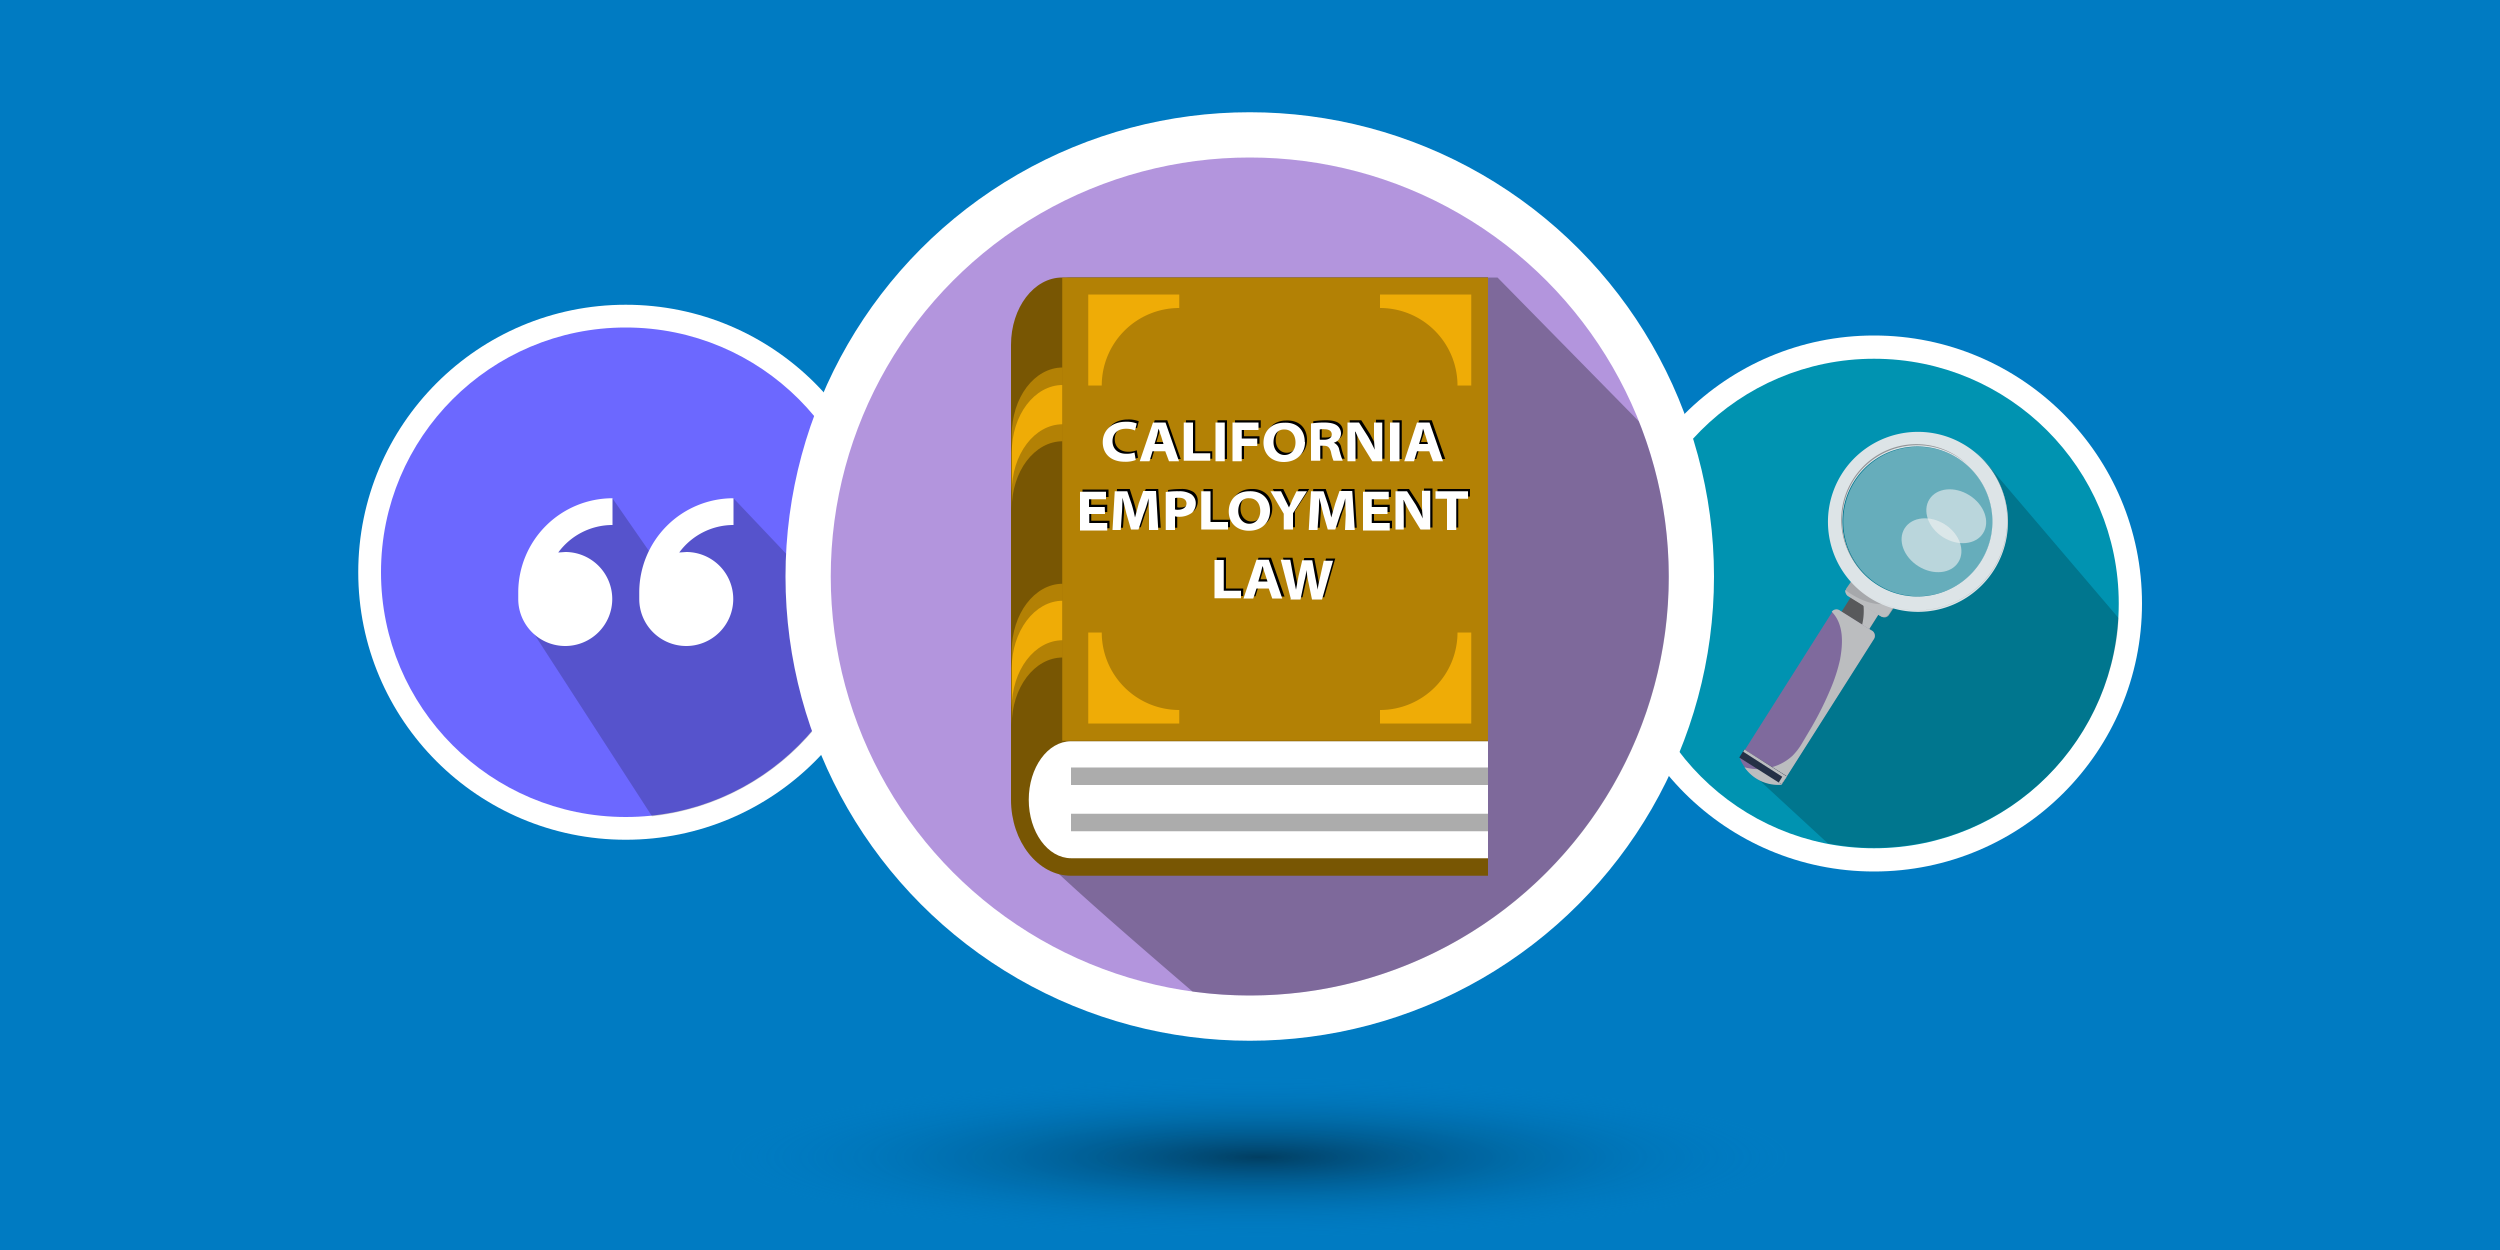 <svg xmlns="http://www.w3.org/2000/svg" viewBox="0 0 1000 500"><defs><radialGradient id="a" cx="506" cy="3683.2" r="212.1" gradientTransform="matrix(1.005 0 0 .151 -5 -93.3)" gradientUnits="userSpaceOnUse"><stop offset="0" stop-color="#020202" stop-opacity=".5"/><stop offset="1" stop-color="#007bc2" stop-opacity="0"/></radialGradient></defs><title>Employment Law in California</title><path fill="#007bc2" d="M0 0h1000v500H0z"/><ellipse cx="503.5" cy="460" fill="url(#a)" rx="299.1" ry="38.6" style="isolation:isolate"/><circle cx="250.3" cy="228.9" r="107" fill="#fff"/><circle cx="250.3" cy="228.9" r="97.9" fill="#6c68ff"/><path d="M345.2 253.9l-51.8-54.6a49.4 49.4 0 00-21.7 18.1 46 46 0 00-5.6 12.4l-21-30.3a53.3 53.3 0 00-31.5 54l47.2 73a98.4 98.4 0 0084.4-72.6z" opacity=".2" style="isolation:isolate"/><path fill="#fff" d="M226.1 220.8a18.8 18.8 0 11-18.8 18.8V237a37.7 37.7 0 0137.7-37.7V210a26.9 26.9 0 00-21.7 11l2.8-.2zm48.5 0a18.8 18.8 0 11-18.9 18.8V237a37.7 37.7 0 0137.7-37.7V210a26.9 26.9 0 00-21.7 11l2.9-.2z"/><circle cx="749.6" cy="241.4" r="107.2" fill="#fff"/><circle cx="749.6" cy="241.4" r="97.9" fill="#0093b1"/><path d="M794.5 185.2l-9.9-8-5.3-1.7-29.7 4.3-15.2 21 3 24.2 12.3 12.5-46.8 73.8 28.2 26a98 98 0 00114.8-77.6 73.6 73.6 0 001.5-12.5z" opacity=".2" style="isolation:isolate"/><path fill="#58595b" d="M734.6 247.9l7.6-12a2.3 2.3 0 013.3-.7l6.9 4.4a2.3 2.3 0 01.7 3.4l-7.6 12a2.3 2.3 0 01-3.3.6l-6.9-4.4a2.5 2.5 0 01-.7-3.3z"/><path fill="#bbbdbf" d="M752.6 239.4l-7-4.4a2.5 2.5 0 00-3.3.7c2.5 1.8 3.2 5.3 3.2 8.5a23.5 23.5 0 01-1 7 11.3 11.3 0 01-2.2 4.4 2.6 2.6 0 003.4-.8l7.6-12a2.5 2.5 0 00-.7-3.4z"/><path fill="#a6a8ab" d="M755.7 245.8a2.2 2.2 0 01-3.3.7l-12.9-8.1a2.2 2.2 0 01-.7-3.4l1.8-2.6a2.2 2.2 0 013.3-.7l12.9 8a2.2 2.2 0 01.7 3.4z"/><path fill="#bbbdbf" d="M757 240c-3 2.8-8.5 1.5-12 0a32.8 32.8 0 01-6.9-4 2.8 2.8 0 001 2.4l13 8a2.5 2.5 0 003.3-.6l1.7-2.7a2.2 2.2 0 00-.1-3.1z"/><circle cx="767.2" cy="208.6" r="29.9" fill="#fff" opacity=".4" style="isolation:isolate"/><ellipse cx="782.5" cy="206.5" fill="#f1f1f2" opacity=".6" rx="9.9" ry="12.7" style="isolation:isolate" transform="rotate(-57.7 782.5 206.5)"/><path fill="#dde4e7" d="M786.4 178.3a36 36 0 1011.2 49.7 36 36 0 00-11.2-49.7zM751 234a30 30 0 1141.4-9.5 30 30 0 01-41.4 9.5z"/><path fill="#929497" d="M741.1 191.9a30 30 0 005.8 38.7 30 30 0 0140-44.9 29.8 29.8 0 00-42.3 1.6 28.8 28.8 0 00-3.5 4.6z"/><path fill="#929497" d="M791 181.3a36 36 0 11-48.1 53.7 36 36 0 1048-53.7z"/><path fill="#7f6a9d" d="M712.6 313.7a16.5 16.5 0 01-16.7-10.5l36.8-58.1a2.2 2.2 0 013.3-.7l12.7 7.9a2.2 2.2 0 01.7 3.3z"/><path fill="#bbbdbf" d="M748.5 252.1l-12.7-8a2.3 2.3 0 00-3.1.6c4.9 5 4.5 12.7 3.3 19.2a66.7 66.7 0 01-3.7 11.5 131 131 0 01-7.4 15l-4.2 7.1a24.6 24.6 0 01-3.7 4.8 19.9 19.9 0 01-10.2 5 19.4 19.4 0 01-9-.4 16.4 16.4 0 0014.8 7l36.8-58a2.5 2.5 0 00-.5-3.6l-.4-.2z"/><path fill="#243046" d="M695.7 303l2-3.2 16.9 10.6-2 3.3z"/><path fill="#bbbdbf" d="M697.8 299.8l-.5.9 15.6 10-1.4 2.3 1.1.7 2.1-3.1-16.9-10.8z"/><ellipse cx="772.6" cy="218.1" fill="#f1f1f2" opacity=".6" rx="9.9" ry="12.7" style="isolation:isolate" transform="rotate(-57.7 772.6 218.1)"/><circle cx="499.9" cy="230.6" r="185.7" fill="#fff"/><circle cx="499.9" cy="230.6" r="167.6" fill="#b395dd"/><path fill-opacity=".3" d="M667.5 230.6a166.8 166.8 0 00-12-62.1L599 111H428.8c-11.3 0-20.4 12.1-20.4 27v181.8a37.6 37.6 0 001.9 11.8 39.2 39.2 0 005.1 9.7c3.5 4.7 26.6 25.3 61.6 55.3a167.5 167.5 0 00189-143.2 166.7 166.7 0 001.5-22.9z"/><path fill="#fff" d="M595.2 346.7H428.4c-11.2 0-20.4-12.2-20.4-27s9.2-27 20.4-27h166.8z"/><path fill="#785603" d="M428.4 343.3h166.8v7H428.4c-13.2 0-24-13.7-24-30.4V138c0-15 9.2-27 20.5-27h170.3v185.5H428.4c-9.3 0-16.9 10.5-16.9 23.4s7.6 23.4 17 23.4"/><path fill="#b38105" d="M404.7 203.5c0-15 9.1-27 20.4-27V147c-11.3 0-20.4 12-20.4 27v29.5z"/><path fill="#efac06" d="M404.7 196.7c0-15 9.1-27 20.4-27V154c-11.3 0-20.4 12-20.4 27z"/><path fill="#b38105" d="M404.7 290c0-15 9.1-27 20.4-27v-29.5c-11.3 0-20.4 12.1-20.4 26.9z"/><path fill="#efac06" d="M404.7 283.1c0-15 9.1-27 20.4-27v-15.8c-11.3 0-20.4 12.2-20.4 27z"/><path fill="#acacac" d="M595.2 325.5H428.4v7h166.8zM595.2 307H428.4v7h166.8z"/><path fill="#b38105" d="M425 296.3h170.2V111.1H424.9v185.2z"/><path fill="#efac06" d="M552 117.8v5.4a31 31 0 0131 31h5.5v-36.4zM552 289.4V284a31 31 0 0031-31h5.5v36.4H552zM471.7 117.8v5.4a31 31 0 00-31 31h-5.4v-36.4zM471.7 289.4V284a31 31 0 01-31-31h-5.4v36.4h36.4z"/><path d="M455.2 183.1a11.1 11.1 0 01-4.4.7c-5.8 0-8.8-3.3-8.8-7.7 0-5.1 3.9-8.3 9.1-8.3a11.1 11.1 0 014.4.7l-.7 2.8a8.8 8.8 0 00-3.5-.7c-3.1 0-5.4 1.8-5.4 5.1 0 2.8 1.9 5 5.4 5a8.9 8.9 0 003.4-.6zM461.9 179.6l-1.2 4h-4l5.2-15.5h5l5.4 15.5h-4l-1.5-4zm4.4-2.8l-1-3.4c-.4-.9-.6-2-1-2.8-.1.9-.5 2-.7 2.8l-1 3.4zM474.4 168.1h3.7v12.4h6.8v3h-10.5zM490.8 168.1v15.5H487v-15.5zM494 168.1h10.3v3h-6.7v3.4h6.2v3h-6.2v6.1H494zM522.8 175.9c0 4.7-3.3 8-8.5 8-4.9 0-8-3.3-8-7.7 0-4.7 3.3-8 8.2-8 5.3-.2 8.3 3.1 8.3 7.7zm-12.5.2c0 2.8 1.8 5 4.4 5s4.4-2 4.4-5c0-2.9-1.6-5.1-4.4-5.1-2.8-.2-4.4 2-4.4 5zM525.3 168.5a36.4 36.4 0 015-.4c2.5 0 4.3.4 5.4 1.3a4 4 0 011.5 3.1 3.9 3.9 0 01-2.8 3.7 3.7 3.7 0 012.1 2.8 33 33 0 001.4 4.5h-3.7a17.6 17.6 0 01-1-3.6c-.5-2-1.2-2.4-2.8-2.4H529v6h-3.7v-15zm3.7 6.5h1.5c2 0 3-.9 3-2.1 0-1.4-1-2.1-2.8-2.1a5 5 0 00-2 .2v4zM539.9 183.6v-15.5h4.6l3.5 5.5 2.8 5.4c-.2-2-.4-4-.4-6.1v-5h3.4v15.6h-4l-3.8-6a44.8 44.8 0 01-3-5.8h-.1l.1 6.6v5.2H540zM560.7 168.1v15.5H557v-15.5zM567.7 179.6l-1.2 4h-4l5.2-15.5h5l5.4 15.5h-4l-1.5-4zm4.4-2.8l-1-3.4c-.4-.9-.6-2-1-2.8l-.6 2.8-1.1 3.4zM442.9 204.8h-6.4v3.5h7.3v3H433v-15.5h10.4v3h-6.9v3.1h6.4zM460.5 205.1l-.2-6.7c-.5 2.1-1.2 4.4-2 6.4l-2 6.1h-3l-1.8-6.1-1.6-6.6c-.2 2.3-.2 4.8-.3 7l-.4 5.9H446l.8-15.5h5.1l1.6 5a52.7 52.7 0 011.4 5.6l1.6-5.7 1.8-4.9h5l1 15.5h-3.7zM467.2 196a33.4 33.4 0 015.2-.4 8.8 8.8 0 015 1.2 4.4 4.4 0 011.7 3.7 5.3 5.3 0 01-1.4 3.7 8.4 8.4 0 01-5.4 1.6 3.4 3.4 0 01-1.4-.2v5.5h-3.7zm3.5 6.8a3 3 0 001.4.2c2 0 3.3-.9 3.3-2.5 0-1.4-1-2.3-3-2.3-.8 0-1.4 0-1.5.2v4.4zM481.4 195.6h3.7v12.3h6.9v3h-10.6zM508.9 203.3c0 4.8-3.4 8.1-8.5 8.1-4.9 0-8-3.3-8-7.7 0-4.8 3.3-8.1 8.2-8.1 5.1-.2 8.3 3.2 8.3 7.7zm-12.7.2c0 2.8 1.8 5.1 4.4 5.1s4.4-2 4.4-5c0-2.9-1.6-5.2-4.4-5.2-2.8-.2-4.4 2.1-4.4 5.1zM514.3 211v-6.4l-5.2-9h4.2l1.8 3.7c.5 1 .8 2 1.4 2.8l1.2-2.8 1.8-3.7h4.2l-5.7 8.8v6.5h-3.7zM539.2 205.1l-.2-6.7c-.5 2.1-1.2 4.4-2 6.4l-2 6.1h-3l-1.8-6.1-1.6-6.6c-.2 2.3-.2 4.8-.3 7l-.4 5.9h-3.5l.9-15.5h5l1.7 5a52.7 52.7 0 011.4 5.6l1.5-5.7 1.8-4.9h5.1l.9 15.5H539zM555.9 204.8h-6.3v3.5h7.2v3H546v-15.5h10.4v3h-6.8v3.1h6.3zM559 211v-15.4h4.6l3.6 5.5c1 1.7 1.9 3.7 2.8 5.4-.2-2.1-.4-4-.4-6.1v-5h3.4V211H569l-3.7-6a44.8 44.8 0 01-3-5.8h-.2c.2 2.1.2 4.4.2 6.7v5.1h-3.3zM579.7 198.6H575v-3h13v3h-4.7V211h-3.7v-12.5zM486.7 223h3.7v12.4h6.9v3h-10.6zM503.4 234.5l-1.2 4h-3.9l5.1-15.4h5l5.4 15.5h-4l-1.4-4zm4.4-2.8l-1-3.4c-.4-.8-.5-1.9-.9-2.8l-.7 2.8-1 3.4zM517.2 238.6l-4-15.5h3.8l1.2 6.5 1 5.4 1.1-5.4 1.4-6.4h4l1.3 6.7.9 5.1 1-5.2 1.5-6.4h3.7l-4.4 15.5h-4l-1.5-7.2a41.1 41.1 0 01-.7-4.6 35.2 35.2 0 01-.9 4.6l-1.6 7.2h-3.8z"/><path fill="#fff" d="M454.3 184a11.1 11.1 0 01-4.4.7c-5.8 0-8.8-3.4-8.8-7.8 0-5 3.9-8.2 9.2-8.2a11.1 11.1 0 014.4.7l-.7 2.8a8.8 8.8 0 00-3.6-.7c-3.1 0-5.4 1.7-5.4 5 0 2.9 2 5 5.4 5a8.9 8.9 0 003.4-.5zM461 180.5l-1.2 4h-3.9l5.3-15.5h5l5.4 15.5h-4l-1.5-4zm4.4-2.9l-1-3.3c-.4-.9-.6-2-1-2.8l-.6 2.8-1 3.3zM473.5 169h3.7v12.3h6.9v3h-10.6zM489.9 169v15.5h-3.7V169zM493 169h10.4v3h-6.7v3.4h6.2v3h-6.2v6.1H493zM522 176.8c0 4.7-3.4 8-8.5 8-5 0-8.1-3.3-8.1-7.7 0-4.7 3.3-8 8.2-8 5.3-.3 8.3 3 8.3 7.7zm-12.6.1c0 2.9 1.8 5.1 4.4 5.1s4.4-2 4.4-5c0-2.9-1.6-5.2-4.4-5.2-2.8-.1-4.4 2.1-4.4 5.1zM524.4 169.4a36.4 36.4 0 015-.4c2.6 0 4.3.4 5.4 1.2a4 4 0 011.6 3.2 3.9 3.9 0 01-2.9 3.7 3.7 3.7 0 012.2 2.8 33 33 0 001.4 4.4h-3.7a17.6 17.6 0 01-1-3.5c-.6-2-1.3-2.5-3-2.5h-1.3v6h-3.7zm3.7 6.5h1.6c1.9 0 3-.9 3-2.1 0-1.4-1.1-2.1-2.9-2.1a5 5 0 00-1.9.1v4zM539 184.5V169h4.6l3.5 5.5c1 1.7 2 3.7 2.8 5.4-.2-2-.3-4-.3-6.1V169h3.3v15.5h-4l-3.7-6a44.8 44.8 0 01-3-5.8h-.2c.2 2.1.2 4.4.2 6.7v5.1zM559.8 169v15.5H556V169zM566.8 180.5l-1.2 4h-3.9l5.1-15.5h5l5.4 15.5h-4l-1.5-4zm4.4-2.9l-1-3.3c-.4-.9-.6-2-1-2.8l-.6 2.8-1 3.3zM442 205.6h-6.3v3.6h7.2v3H432v-15.5h10.4v3h-6.8v3.1h6.3zM459.6 206l-.2-6.7c-.5 2.1-1.2 4.4-2 6.3l-2 6.2h-3l-1.8-6.2-1.6-6.5c-.1 2.3-.1 4.8-.3 6.9l-.4 6H445l.9-15.5h5l1.7 5a52.7 52.7 0 011.4 5.5l1.5-5.6 1.8-5h5.1l.9 15.6h-3.7zM466.3 196.8a33.4 33.4 0 015.3-.3 8.8 8.8 0 014.9 1.2 4.4 4.4 0 011.8 3.7 5.3 5.3 0 01-1.5 3.7 8.4 8.4 0 01-5.4 1.6 3.4 3.4 0 01-1.4-.2v5.5h-3.7zm3.5 6.9a3 3 0 001.4.2c2 0 3.4-1 3.4-2.5 0-1.4-1.1-2.3-3-2.3-1 0-1.4 0-1.6.2v4.4zM480.5 196.5h3.7v12.3h7v3h-10.7zM508 204.2c0 4.8-3.3 8.1-8.4 8.1-5 0-8.1-3.3-8.1-7.7 0-4.8 3.3-8.1 8.2-8.1 5.1-.2 8.3 3.1 8.3 7.7zm-12.7.2c0 2.8 1.8 5.1 4.4 5.1s4.4-2.1 4.4-5.1c0-2.8-1.5-5.1-4.4-5.1-2.8-.2-4.4 2.1-4.4 5.1zM513.5 212v-6.5l-5.3-9h4.2l1.8 3.7 1.4 2.8c.3-.9.9-1.8 1.2-2.8l1.8-3.7h4.2l-5.6 8.8v6.5h-3.7zM538.3 206l-.2-6.7c-.5 2.1-1.2 4.4-2 6.3l-2 6.2h-3l-1.8-6.2-1.6-6.5c-.1 2.3-.1 4.8-.3 6.9l-.4 6h-3.5l.9-15.5h5l1.7 5a52.7 52.7 0 011.4 5.5l1.6-5.6 1.7-5h5.1l1 15.6H538zM555 205.6h-6.3v3.6h7.2v3h-10.7v-15.5h10.3v3h-6.8v3.1h6.3zM558.2 212v-15.5h4.6l3.5 5.4c1 1.8 2 3.7 2.8 5.5-.2-2.1-.3-4-.3-6.2v-4.9h3.3v15.5h-3.9l-3.7-6a44.8 44.8 0 01-3-5.8h-.1l.1 6.7v5.1h-3.3zM578.8 199.5h-4.6v-3h13v3h-4.7V212h-3.7v-12.5zM485.8 224h3.7v12.3h6.9v3h-10.6zM502.6 235.4l-1.3 4h-3.9l5.2-15.5h4.9l5.4 15.5h-4l-1.4-4zm4.4-2.8l-1.1-3.4c-.4-.9-.5-2-.9-2.8l-.7 2.8-1 3.4zM516.3 239.4l-4-15.5h3.8l1.2 6.6 1.1 5.4 1-5.4 1.5-6.4h4l1.2 6.7 1 5.1c.1-1.6.6-3.5 1-5.3l1.4-6.3h3.7l-4.4 15.5h-4l-1.5-7.2a41.1 41.1 0 01-.7-4.6 35.2 35.2 0 01-.9 4.6l-1.5 7.2h-4z"/></svg>